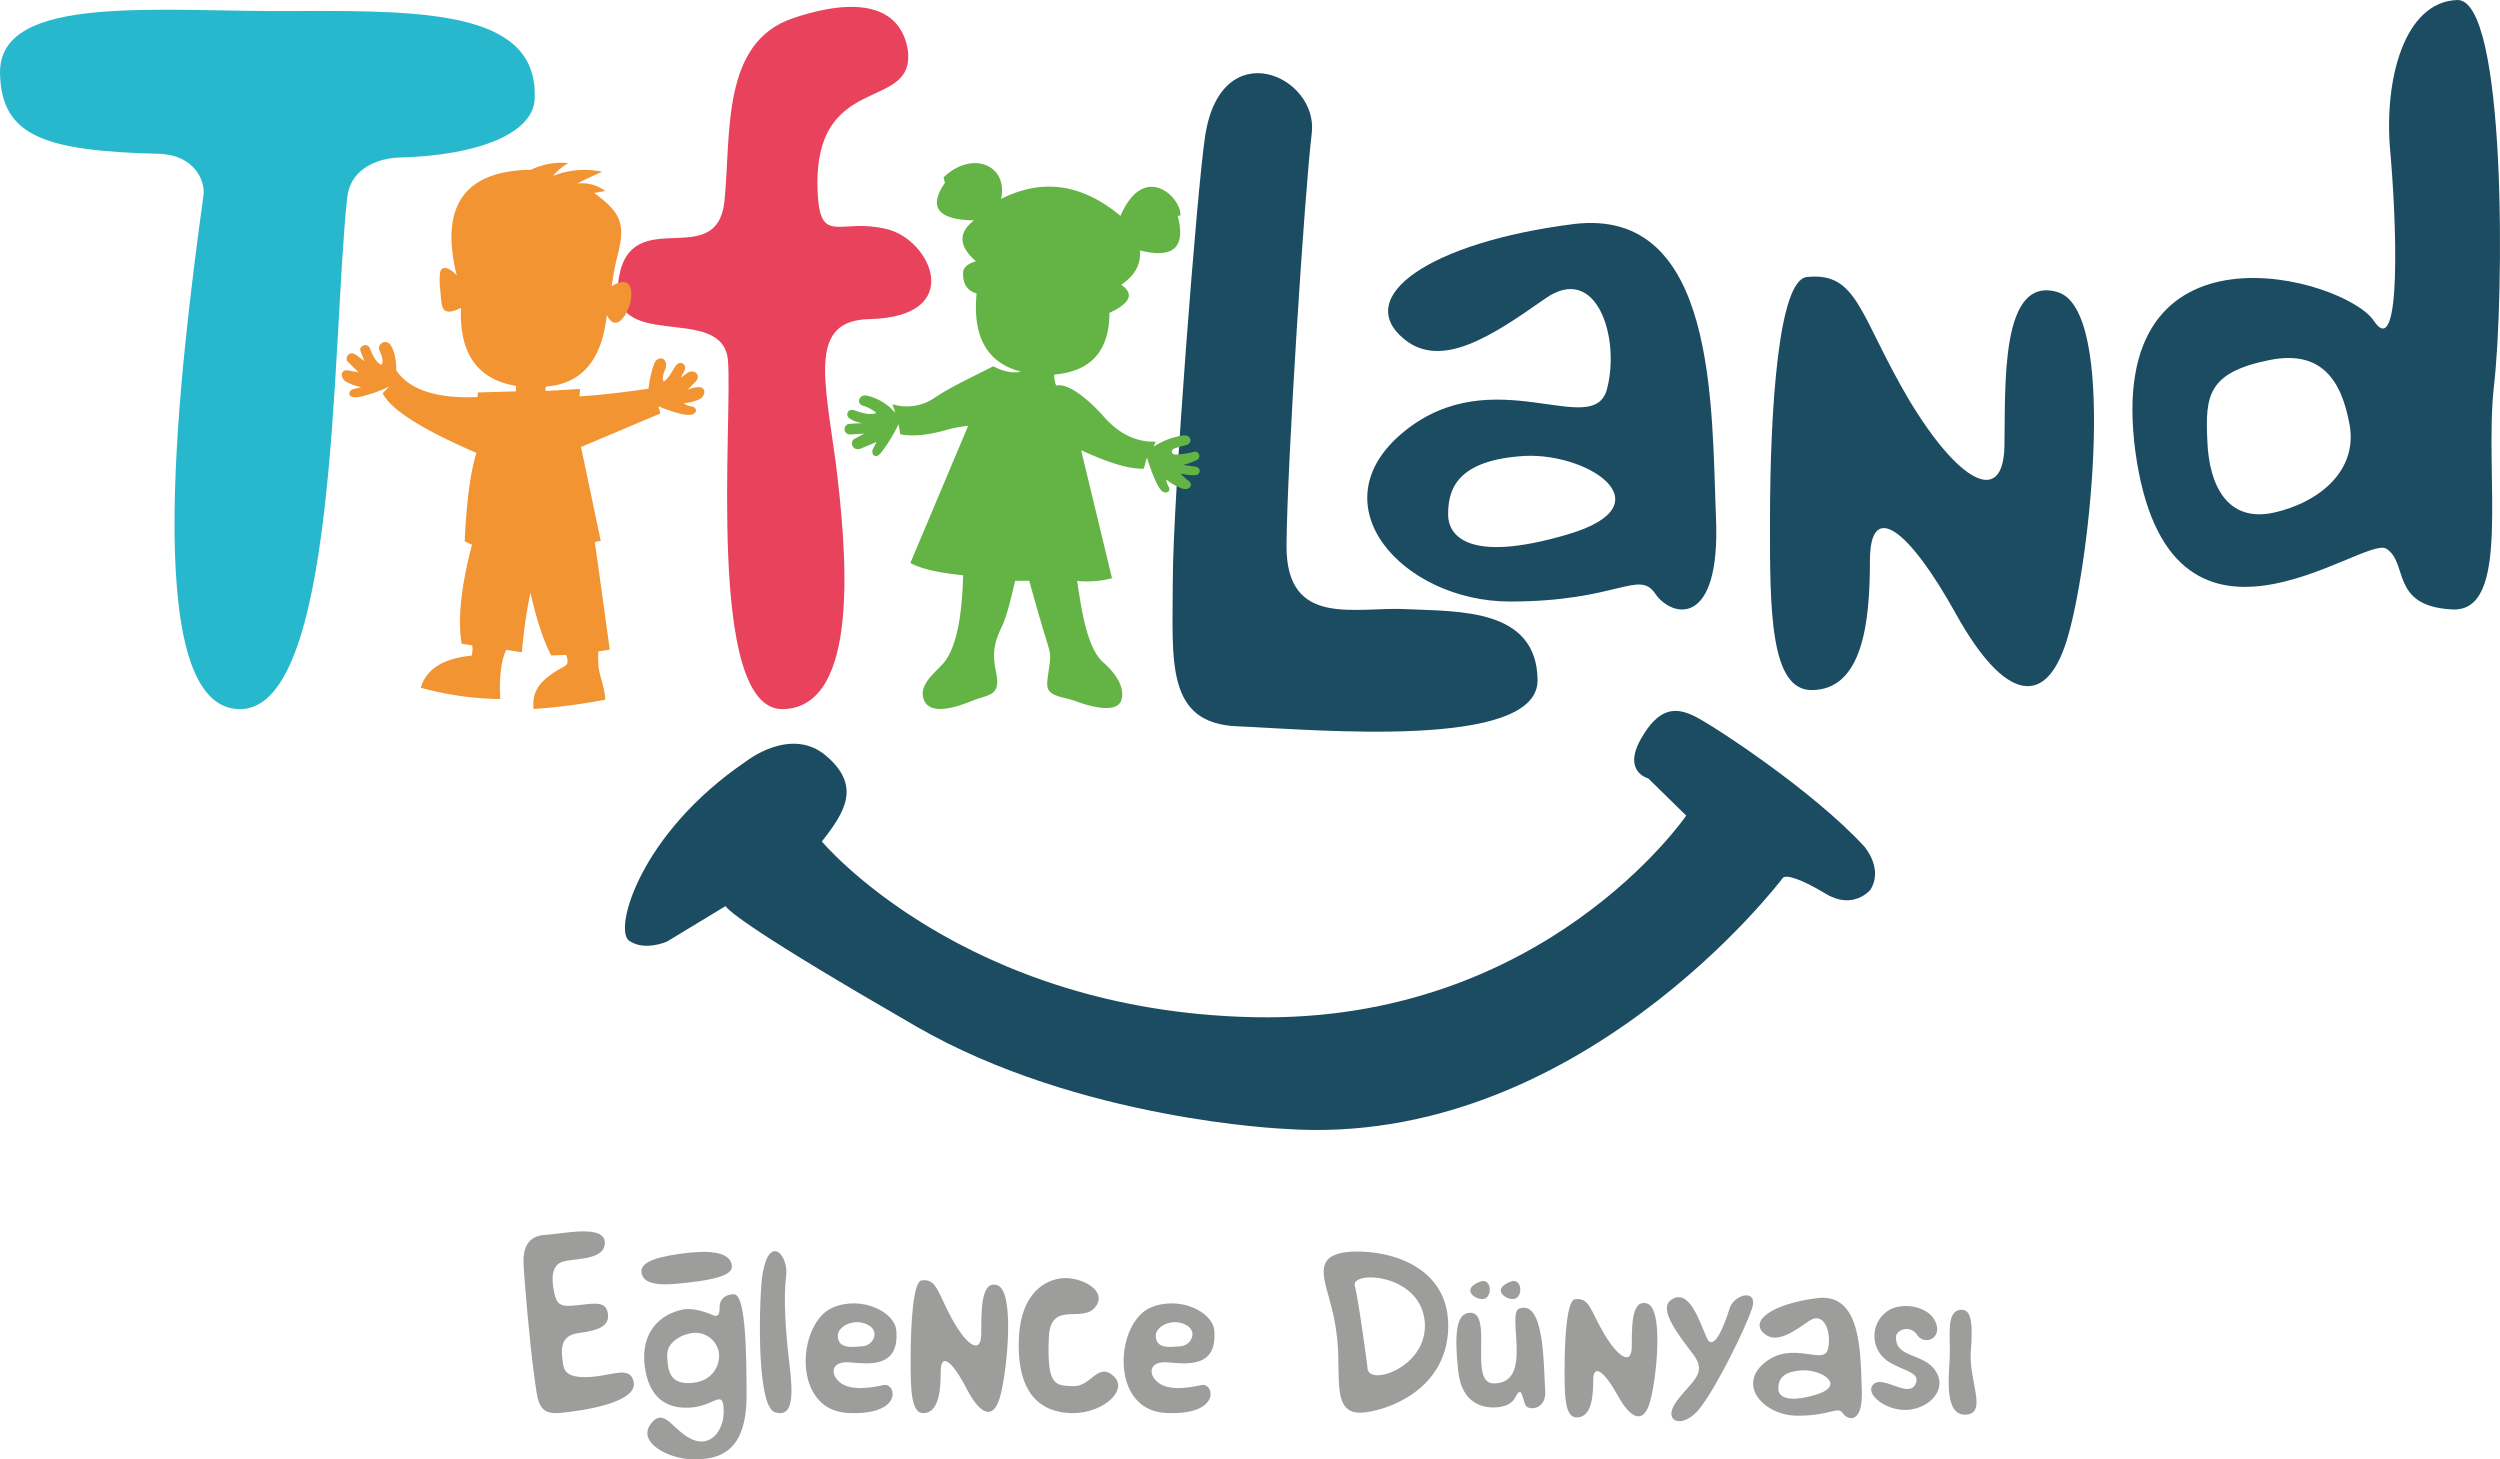 <svg id="Layer_1" data-name="Layer 1" xmlns="http://www.w3.org/2000/svg" xmlns:xlink="http://www.w3.org/1999/xlink" width="657.267" height="383.686" viewBox="0 0 657.267 383.686"><defs><style>.cls-1{fill:none;}.cls-2{clip-path:url(#clip-path);}.cls-3{fill:#1c4c61;}.cls-4{fill:#28b8ce;}.cls-5{fill:#e9425c;}.cls-6{fill:#64b445;}.cls-6,.cls-7{fill-rule:evenodd;}.cls-7{fill:#f39433;}.cls-8{fill:#9d9d9c;}</style><clipPath id="clip-path" transform="translate(0.215 -1.637)"><rect class="cls-1" x="-92.188" y="-104.276" width="841.89" height="595.276"/></clipPath></defs><title>tifiland-logo</title><g class="cls-2"><path class="cls-3" d="M443.101,216.065l-9.974-9.777s-6.782-1.683-1.994-10.276,9.337-8.468,14.201-6.059c4.866,2.41,30.951,19.437,44.58,34.225,0,0,5.151,5.832,1.583,11.424,0,0-4.45,5.377-11.667,1.032s-10.706-5.078-11.37-4.139-54.266,71.225-130.674,65.937c0,0-54.202-2.165-97.112-26.933s-48.918-30.062-50.157-31.634l-15.385,9.321s-5.97,2.656-9.992-.274,2.823-28.128,30.781-47.105c0,0,11.796-9.383,21.066-1.454s4.98,14.733-1.132,22.515c0,0,37.238,44.612,113.605,46.197s113.641-53,113.641-53" transform="translate(0.215 -1.637)"/><path class="cls-4" d="M140.335,27.983c1.307-22.904-26.882-23.672-62.662-23.439-35.837.32-78.467-4.952-77.882,16.543.426,16.41,11.784,20.233,41.742,20.988,9.3.238,12.339,7.075,11.73,11.065-6.019,43.862-17.108,133.083,8.751,134.895,26.739,2.226,24.925-95.92,29.036-134.285.88-8.57,9.278-10.593,13.76-10.701,20.333-.523,34.791-6.135,35.525-15.066" transform="translate(0.215 -1.637)"/><path class="cls-5" d="M238.448,14.76c2.207,16.928-25.982,4.835-23.612,38.897.971,12.214,6.211,5.31,17.914,8.175,11.697,2.545,21.264,23.135-4.432,23.703-15.843.351-11.841,15.357-8.813,37.709,2.758,22.419,6.865,64.368-13.877,64.827-20.472.452-13.074-77.057-14.486-92.011-1.784-15.05-31.929-1.015-28.659-21.354,3.231-19.637,25.512-1.646,27.746-19.909,1.812-18.154-.93-42.074,18.175-48.424,19.203-6.407,28.419-1.71,30.044,8.387" transform="translate(0.215 -1.637)"/><path class="cls-3" d="M316.623,37.42c-2.067,13.301-8.465,95.456-8.501,116.761-.016,21.145-2.11,37.824,17.307,38.425,19.351.794,78.851,6.376,78.595-12.228-.23-18.809-20.669-17.939-34.162-18.583-13.473-.805-31.892,5.25-31.844-16.664.18-22.144,4.8-93.537,6.635-108.418,1.869-15.156-23.878-26.657-28.03.707" transform="translate(0.215 -1.637)"/><path class="cls-3" d="M413.487,60.541c-37.779,4.796-58.09,19.089-44.56,30.237,9.942,8.17,23.489-1.125,37.019-10.586,13.564-9.662,19.898,10.186,16.325,23.75-3.605,13.533-29.855-7.971-53.344,11.148-23.473,19.123-.362,44.695,27.872,44.695,28.249,0,33.859-8.536,38.191-2.019,4.368,6.287,17.138,9.065,15.946-19.847-1.193-29.147.362-82.009-37.449-77.378m-1.603,81.612c-27.029,7.971-31.379-.332-31.379-5.196,0-5.922,1.589-13.927,18.676-15.349,17.151-1.721,39.797,12.605,12.703,20.545" transform="translate(0.215 -1.637)"/><path class="cls-3" d="M476.049,183.059c13.444,0,15.354-17.778,15.354-34.012,0-16.087,10.145-8.528,22.76,14.255,12.597,22.598,23.969,25.444,29.549,4.75,5.724-20.479,12.649-84.649-2.845-89.579-15.368-4.751-13.783,24.905-14.107,40.63-.413,15.729-12.148,9.288-25.212-12.559-12.954-22.024-13.353-33.541-26.756-32.067-7.415.793-9.663,34.694-9.663,64.17-.055,23.538.089,44.412,10.92,44.412" transform="translate(0.215 -1.637)"/><path class="cls-3" d="M645.781,1.638c-13.867.52-19.163,20.752-17.64,39.126,1.639,17.946,3.228,56.505-4.275,45.205-7.477-11.257-71.154-29.252-62.678,34.376,8.713,63.627,60.019,21.749,65.975,25.546,5.87,3.705.978,15.005,17.047,15.953,16.123,1.284,8.621-34.993,11.233-58.546,2.752-23.505,3.344-102.089-9.662-101.66m-48.102,134.757c-12.229,2.708-17.12-7.026-17.567-18.802-.55-11.874,0-18.044,16.454-21.322,13.555-2.659,18.801,5.32,20.936,16.999,2.159,11.825-7.551,20.324-19.823,23.125" transform="translate(0.215 -1.637)"/><path class="cls-6" d="M299.472,67.474q.517,5.372-4.923,9.038,5.22,3.506-3.082,7.385-.027,14.97-14.5,16.216a6.713,6.713,0,0,0,.49,2.87c3.991-.762,10.236,5.58,12.589,8.259q5.946,6.748,13.588,6.51l-.56,1.33a19.011,19.011,0,0,1,7.713-2.95c2.338-.304,2.671,2.115.693,2.571q-1.134.263-2.77.78c-1.188.375-1.155,1.702.325,1.656a20.248,20.248,0,0,0,4.46-.671,1.161,1.161,0,1,1,.877,2.15,19.423,19.423,0,0,1-3.528,1.259s1.032.142,3.097.429c1.789.231,1.528,2.164.114,2.257a11.298,11.298,0,0,1-3.893-.483,10.807,10.807,0,0,0,1.986,1.856c1.616,1.184.372,2.678-1.443,2.19a15.117,15.117,0,0,1-4.34-2.419,5.715,5.715,0,0,0,.658,1.884c.744,1.417-.895,2.083-1.928.983q-1.524-1.626-3.789-8.66s-.268.98-.805,2.94q-5.508.238-16.483-4.863l8.12,33.666a25.714,25.714,0,0,1-9.169.7c.927,5.729,2.249,17.396,6.86,21.418,2.754,2.402,5.754,6.137,4.821,9.751-1.036,4.012-8.766,1.685-11.795.543a21.742,21.742,0,0,0-2.803-.83c-6.016-1.379-5.173-2.659-4.419-8.294.394-2.946.396-3.323-.633-6.659q-2.229-7.229-4.608-15.946h-3.71c-.849,3.474-2.063,9.059-3.558,12.162-1.997,4.142-2.49,6.964-1.499,11.67,1.397,6.632-1.777,5.897-6.331,7.748-3.954,1.607-10.959,3.943-12.596-.271-1.486-3.822,2.503-6.767,4.939-9.448q4.915-5.413,5.363-23.328-9.916-.974-13.865-3.239,15.186-36.045,15.187-36.044a33.288,33.288,0,0,0-5.564,1.034c-3.892,1.126-8.236,1.937-12.285,1.205q-.438-2.678-.437-2.677a42.013,42.013,0,0,1-4.58,7.458c-1.643,2.087-2.76.239-2.169-.928q.934-1.84.936-1.841-3.134,1.312-4.092,1.713c-2.11.883-3.178-1.755-1.659-2.559q2.565-1.359,2.566-1.359-2.776.164-3.716.217a1.397,1.397,0,1,1-.204-2.787q3.468-.192,3.466-.194a7.377,7.377,0,0,1-3.675-1.4c-.876-.89-.126-2.549,1.532-1.947q4.197,1.521,5.712.653A10.072,10.072,0,0,0,226.7,108.3c-1.865-.456-1.119-3.071.976-2.653a13.891,13.891,0,0,1,7.517,4.565q-.315-.945-.77-2.309a12.733,12.733,0,0,0,11.012-1.647c4.474-3.014,10.549-5.776,15.479-8.327q4.24,2.169,7.245,1.4-13.264-3.418-11.619-20.542-3.966-1.152-3.497-6.019.625-1.679,3.325-2.45-6.801-5.856-.528-10.744-14.252-.25-7.629-9.869-.358-1.435-.359-1.435c7.531-7.25,17.08-3.228,15.117,5.669q16.221-8.207,31.392,4.446c6.323-14.562,16.187-4.622,15.749-.07l-.699.06q3.279,12.459-9.939,9.099" transform="translate(0.215 -1.637)"/><path class="cls-7" d="M162.248,68.35a77.412,77.412,0,0,0-1.637,8.536c5.226-3.195,5.735,1.333,4.733,4.827-.829,2.893-3.666,7.438-6.028,2.766q-1.944,17.816-16.063,18.792s-.023.385-.07,1.155t9.1-.525s-.047.642-.14,1.925q6.6-.321,18.145-1.997a27.789,27.789,0,0,1,1.478-6.545c.926-2.407,3.909-1.636,2.949,1.383q-1.011,2.167-.454,3.272,1.005-.424,2.966-3.842c1.193-2.085,3.362-.664,2.496.987q-.269.516-.965,1.841s.536-.387,1.605-1.162c1.923-1.384,3.852.588,2.333,2.15q-.588.603-2.223,2.282a6.722,6.722,0,0,1,2.7-.756c2.378-.204,2.208,2.186.591,3.128a12.188,12.188,0,0,1-4.202,1.075,3.385,3.385,0,0,0,1.895.807c2.095.336,1.523,2.311-.55,2.28q-2.537-.036-7.997-2.278s.163.629.49,1.89t-20.858,8.817s1.726,8.212,5.179,24.636t-1.541.352s1.307,9.426,3.921,28.277t-3.01.49a26.327,26.327,0,0,0,.022,3.479c.246,3.318,1.629,5.51,1.798,9.19a152.706,152.706,0,0,1-18.828,2.45c-.775-5.945,3.72-8.81,8.171-11.25q1.27-.701.368-2.959s-1.307.047-3.92.14q-3.033-5.77-5.459-16.519a127.328,127.328,0,0,0-2.24,15.679s-1.377-.21-4.13-.629q-2.014,4.216-1.574,12.92a81.271,81.271,0,0,1-20.894-2.974q2.186-7.344,13.369-8.435a5.715,5.715,0,0,0,.14-2.695q-2.764-.423-2.765-.422-1.601-9.62,2.73-26.039-1.925-.91-1.925-.91.716-15.642,3.08-23.237-21.558-9.305-24.638-15.68,1.68-1.749,1.68-1.75a35.09,35.09,0,0,1-7.185,2.583c-4.272,1.018-3.572-1.581-2.292-1.896q2.214-.544,2.215-.546a12.63,12.63,0,0,1-4.187-1.517c-1.498-.997-1.283-3.223.698-2.866q2.732.501,2.734.5-2.288-2.245-2.837-2.787c-.915-.901.321-3.247,2.369-1.671q2.009,1.534,2.008,1.535-.837-2.145-1.058-2.716c-.487-1.248,1.874-2.39,2.547-.571q1.365,3.681,3.043,4.233.594-1.196-.424-3.451a1.633,1.633,0,1,1,2.811-1.651q1.435,2.209,1.452,6.562,5.197,7.668,21.347,7.019.141-1.224.14-1.224,9.975-.28,9.975-.281l.015-1.429q-15.242-2.596-14.452-20.507c-5.485,2.617-5.036-.44-5.452-4.616a21.142,21.142,0,0,1-.1-4.402c.393-3.101,3.673-.573,4.43.551q-6.789-27.483,19.528-27.857a18.358,18.358,0,0,1,9.799-1.75,13.936,13.936,0,0,0-3.99,3.36,22.438,22.438,0,0,1,12.913-1.085q-4.062,1.74-6.473,3.079a10.323,10.323,0,0,1,7.279,1.995q-1.685.257-2.905.525c6.906,5.011,8.261,8.172,6.224,15.959" transform="translate(0.215 -1.637)"/><path class="cls-8" d="M355.263,330.713c-10.315.505-7.479,6.516-5.783,13.247a57.253,57.253,0,0,1,2.16,15.823c.262,6.733-.475,13.68,6.273,13.237,6.726-.504,22.137-6,22.607-22.102.479-16.112-14.922-20.648-25.257-20.205m4.072,30.751c-.118-1.258-2.392-18.051-3.365-21.834-.949-3.877,16.606-3.36,18.312,8.866,1.675,12.226-14.463,17.803-14.947,12.968" transform="translate(0.215 -1.637)"/><path class="cls-8" d="M414.252,374.301c3.852,0,4.398-5.092,4.398-9.742,0-4.608,2.907-2.443,6.52,4.083,3.607,6.473,6.865,7.288,8.464,1.361,1.639-5.866,3.623-24.247-.816-25.659-4.401-1.36-3.948,7.134-4.041,11.638-.118,4.506-3.479,2.66-7.22-3.597-3.711-6.309-3.826-9.607-7.664-9.186-2.124.228-2.768,9.938-2.768,18.381-.017,6.742.024,12.721,3.127,12.721" transform="translate(0.215 -1.637)"/><path class="cls-8" d="M287.697,345.333c-3.411,4.212-11.685-1.852-12.151,7.777-.601,12.938,1.668,12.776,6.352,12.96,4.743.209,6.492-6.468,10.683-2.637,4.213,3.83-3.573,10.624-12.611,9.629-9.032-.974-12.834-8.08-12.313-19.674.524-11.631,6.785-15.451,11.798-15.727,5.026-.209,11.681,3.506,8.242,7.672" transform="translate(0.215 -1.637)"/><path class="cls-8" d="M137.413,333.269c.07,3.772,1.764,22.624,2.761,29.591,1.018,6.978.763,10.763,6.785,10.254,6.043-.556,20.5-2.698,19.429-8.148-.91-4.49-5.816-1.527-11.865-1.296-6.054.267-6.557-1.863-6.779-4.005-.27-2.14-1.234-6.862,4.018-7.544,5.729-.729,8.447-1.956,7.792-5.415-.596-3.196-3.926-2.304-8.279-1.887-4.316.497-5.123-.289-5.794-3.438-.763-3.449-.775-7.291,2.485-8.112,3.309-.833,10.787-.371,10.836-4.849.048-5.022-10.944-2.373-15.752-2.118-4.756.243-5.686,3.958-5.637,6.967" transform="translate(0.215 -1.637)"/><path class="cls-8" d="M315.591,365.787c-3.433.776-8.793,1.584-11.502-.81-2.663-2.315-1.938-5.544,2.578-5.173,4.906.382,13.202,1.7,12.357-8.367-.39-4.814-8.901-9.19-16.569-6.099-9.433,3.784-11.144,26.965,3.768,27.773,14.848.776,12.801-8.134,9.368-7.324m-11.945-13.032c0-2.372,4.191-4.628,7.7-2.904,3.563,1.643,1.668,5.427-1.051,5.717-2.74.22-6.649.868-6.649-2.813" transform="translate(0.215 -1.637)"/><path class="cls-8" d="M232.001,365.787c-3.433.776-8.794,1.584-11.502-.81-2.663-2.315-1.938-5.544,2.578-5.173,4.906.382,13.202,1.7,12.357-8.367-.39-4.814-8.902-9.19-16.569-6.099-9.433,3.784-11.144,26.965,3.768,27.773,14.848.776,12.801-8.134,9.368-7.324m-11.945-13.032c0-2.372,4.19-4.628,7.699-2.904,3.564,1.643,1.668,5.427-1.05,5.717-2.74.22-6.649.868-6.649-2.813" transform="translate(0.215 -1.637)"/><path class="cls-8" d="M192.741,341.919c-2.794,0-3.769,1.829-3.769,3.31,0,1.389-.108,2.859-1.721,2.188-1.593-.66-5.015-2.072-8.037-1.471-7.234,1.585-11.209,7.325-9.779,15.809.845,4.882,3.531,10.681,12.227,9.906,5.967-.497,8.166-4.837,8.382.544.217,5.3-3.302,10.137-8.382,7.81-5.144-2.372-7.31-8.725-10.862-3.91-3.52,4.825,5.079,9.407,11.945,9.211,6.856-.116,13.321-2.557,13.321-16.896,0-14.328-.542-26.501-3.325-26.501m-11.491,23.319c-5.479.323-5.934-3.483-6.043-7.152-.173-3.657,3.899-5.625,6.455-5.96a6.217,6.217,0,0,1,7.18,5.624c.13,3.345-2.1,7.256-7.592,7.488" transform="translate(0.215 -1.637)"/><path class="cls-8" d="M242.488,373.159c4.045,0,4.62-5.716,4.62-10.937,0-5.172,3.053-2.742,6.849,4.584,3.79,7.267,7.213,8.182,8.892,1.528,1.722-6.585,3.806-27.219-.856-28.805-4.625-1.527-4.148,8.009-4.246,13.066-.124,5.057-3.655,2.986-7.586-4.04-3.898-7.081-4.018-10.785-8.051-10.31-2.231.255-2.908,11.155-2.908,20.634-.017,7.568.027,14.28,3.286,14.28" transform="translate(0.215 -1.637)"/><path class="cls-8" d="M200.244,336.713c-.807,4.825-1.869,34.486,3.254,36.199,5.112,1.643,4.754-5.137,3.775-13.181-.981-8.136-1.533-17.036-.813-22.532.731-5.427-4.381-11.491-6.216-.486" transform="translate(0.215 -1.637)"/><path class="cls-8" d="M168.472,336.454c.412,1.562,1.83,3.448,9.508,2.662,7.636-.718,14.263-1.806,14.22-4.456-.087-4.316-6.975-4.224-12.465-3.541-5.491.706-12.076,1.887-11.263,5.335" transform="translate(0.215 -1.637)"/><path class="cls-8" d="M386.317,346.771c6.081,0-.424,18.319,6.01,18.566,10.947.298,3.258-18.525,6.968-19.711,6.639-2.185,6.279,15.166,6.742,21.834.237,4.238-3.453,5.104-4.917,3.949-.835-.721-.99-3.949-1.825-3.794-1.268.289-.669,3.495-5.834,4.01-2.774.249-9.32-.154-10.31-9.556-.979-9.391-.669-15.298,3.166-15.298" transform="translate(0.215 -1.637)"/><path class="cls-8" d="M439.065,343.441c-3.319,2.412,2.016,9.205,5.902,14.299,3.861,5.112-.588,7.091-4.465,12.39-3.871,5.361,1.769,7.537,6.335,1.567,4.541-5.999,11.634-20.411,13.526-25.915,1.876-5.578-4.793-3.908-5.876-.094-1.123,3.722-4.129,11.845-5.994,7.639-1.887-4.216-4.655-13.34-9.428-9.886" transform="translate(0.215 -1.637)"/><path class="cls-8" d="M477.595,342.911c-11.771,1.496-18.102,5.95-13.885,9.423,3.098,2.546,7.32-.35,11.535-3.299,4.227-3.01,6.202,3.174,5.087,7.402-1.123,4.217-9.302-2.485-16.622,3.473-7.314,5.959-.113,13.928,8.686,13.928,8.803,0,10.551-2.66,11.9-.629,1.362,1.959,5.341,2.824,4.969-6.184-.371-9.083.113-25.556-11.67-24.114m-.499,25.433c-8.423,2.483-9.778-.104-9.778-1.619,0-1.846.495-4.34,5.82-4.783,5.344-.536,12.401,3.927,3.958,6.402" transform="translate(0.215 -1.637)"/><path class="cls-8" d="M491.905,366.159c-1.237,2.495,4.247,6.67,9.773,6.103,5.454-.588,9.546-5.041,7.444-9.371-2.774-5.773-11.041-3.855-10.866-9.762.05-1.908,3.732-3.329,5.618-.464,1.949,2.804,6.67.835,4.762-3.485-1.896-4.381-9.308-5.371-12.793-2.72a7.979,7.979,0,0,0,.227,13.019c4.01,2.577,8.278,2.856,7.505,5.546-1.516,5.145-9.546-2.897-11.67,1.134" transform="translate(0.215 -1.637)"/><path class="cls-8" d="M517.926,356.92c.608-7.566.104-11.164-2.649-10.937-4.082.392-2.577,7.143-2.917,13.061-.35,5.855-1.165,14.938,4.422,14.515,5.546-.495.547-9.093,1.144-16.639" transform="translate(0.215 -1.637)"/><path class="cls-8" d="M390.493,342.874c1.731-1.247,1.104-5.268-1.516-4.309-5.927,2.237-.247,5.609,1.516,4.309" transform="translate(0.215 -1.637)"/><path class="cls-8" d="M398.513,342.874c1.73-1.247,1.103-5.268-1.517-4.309-5.926,2.237-.247,5.609,1.517,4.309" transform="translate(0.215 -1.637)"/></g></svg>